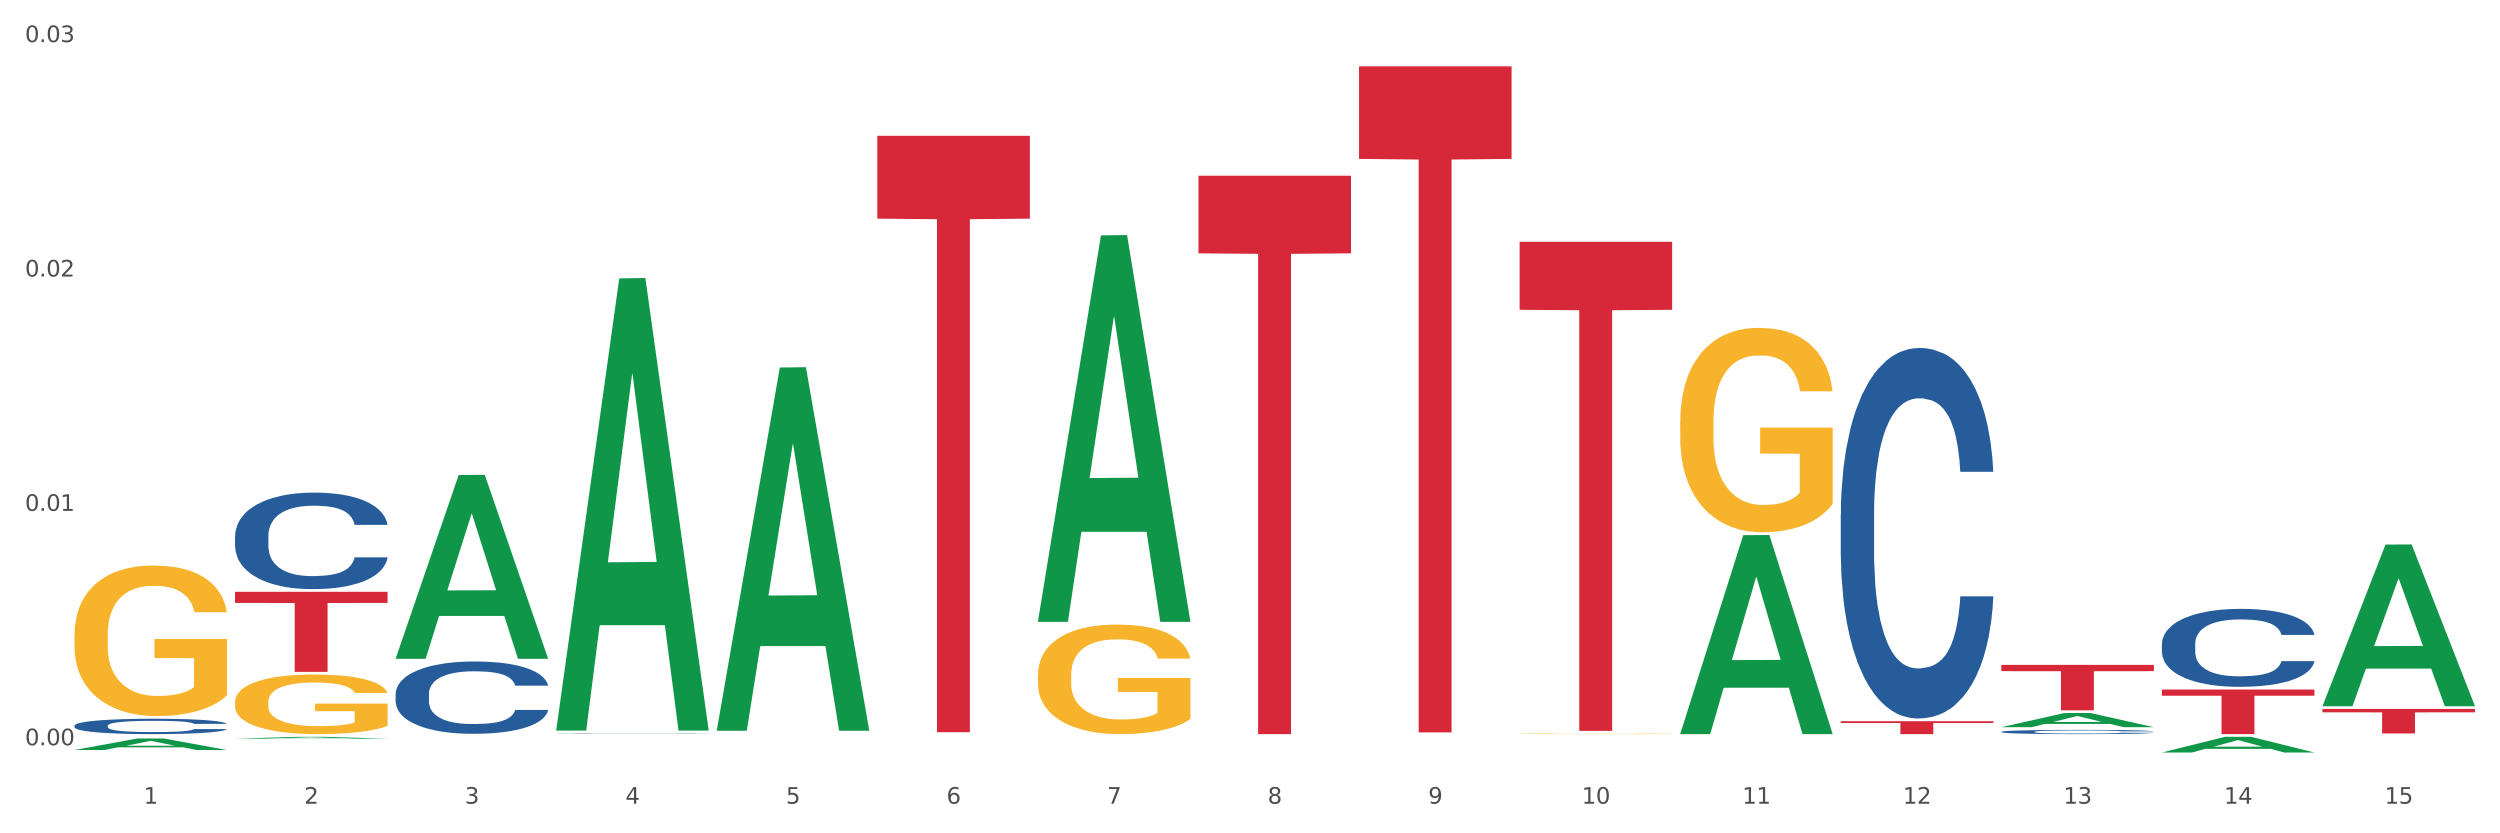 <?xml version="1.0" encoding="utf-8" standalone="no"?>
<!DOCTYPE svg PUBLIC "-//W3C//DTD SVG 1.1//EN"
  "http://www.w3.org/Graphics/SVG/1.1/DTD/svg11.dtd">
<svg xmlns:xlink="http://www.w3.org/1999/xlink" width="1080pt" height="360pt" viewBox="0 0 1080 360" xmlns="http://www.w3.org/2000/svg" version="1.1">
 <rect x="0" y="0" width="1080" height="360" fill="#333333" stroke="none"/>
 <defs>
  <style type="text/css">*{stroke-linejoin: round; stroke-linecap: butt}</style>
 </defs>
 <g id="figure_1">
  <g id="patch_1">
   <path d="M 0 360 
L 1080 360 
L 1080 0 
L 0 0 
z
" style="fill: #ffffff; stroke: #ffffff; stroke-linejoin: miter"/>
  </g>
  <g id="axes_1">
   <g id="matplotlib.axis_1">
    <g id="xtick_1">
     <g id="text_1">
      <!-- 1 -->
      <g style="fill: #4d4d4d" transform="translate(62.07 347.204) scale(0.096 -0.096)">
       <defs>
        <path id="DejaVuSans-31" d="M 794 531 
L 1825 531 
L 1825 4091 
L 703 3866 
L 703 4441 
L 1819 4666 
L 2450 4666 
L 2450 531 
L 3481 531 
L 3481 0 
L 794 0 
L 794 531 
z
" transform="scale(0.016)"/>
       </defs>
       <use xlink:href="#DejaVuSans-31"/>
      </g>
     </g>
    </g>
    <g id="xtick_2">
     <g id="text_2">
      <!-- 2 -->
      <g style="fill: #4d4d4d" transform="translate(131.436 347.204) scale(0.096 -0.096)">
       <defs>
        <path id="DejaVuSans-32" d="M 1228 531 
L 3431 531 
L 3431 0 
L 469 0 
L 469 531 
Q 828 903 1448 1529 
Q 2069 2156 2228 2338 
Q 2531 2678 2651 2914 
Q 2772 3150 2772 3378 
Q 2772 3750 2511 3984 
Q 2250 4219 1831 4219 
Q 1534 4219 1204 4116 
Q 875 4013 500 3803 
L 500 4441 
Q 881 4594 1212 4672 
Q 1544 4750 1819 4750 
Q 2544 4750 2975 4387 
Q 3406 4025 3406 3419 
Q 3406 3131 3298 2873 
Q 3191 2616 2906 2266 
Q 2828 2175 2409 1742 
Q 1991 1309 1228 531 
z
" transform="scale(0.016)"/>
       </defs>
       <use xlink:href="#DejaVuSans-32"/>
      </g>
     </g>
    </g>
    <g id="xtick_3">
     <g id="text_3">
      <!-- 3 -->
      <g style="fill: #4d4d4d" transform="translate(200.802 347.204) scale(0.096 -0.096)">
       <defs>
        <path id="DejaVuSans-33" d="M 2597 2516 
Q 3050 2419 3304 2112 
Q 3559 1806 3559 1356 
Q 3559 666 3084 287 
Q 2609 -91 1734 -91 
Q 1441 -91 1130 -33 
Q 819 25 488 141 
L 488 750 
Q 750 597 1062 519 
Q 1375 441 1716 441 
Q 2309 441 2620 675 
Q 2931 909 2931 1356 
Q 2931 1769 2642 2001 
Q 2353 2234 1838 2234 
L 1294 2234 
L 1294 2753 
L 1863 2753 
Q 2328 2753 2575 2939 
Q 2822 3125 2822 3475 
Q 2822 3834 2567 4026 
Q 2313 4219 1838 4219 
Q 1578 4219 1281 4162 
Q 984 4106 628 3988 
L 628 4550 
Q 988 4650 1302 4700 
Q 1616 4750 1894 4750 
Q 2613 4750 3031 4423 
Q 3450 4097 3450 3541 
Q 3450 3153 3228 2886 
Q 3006 2619 2597 2516 
z
" transform="scale(0.016)"/>
       </defs>
       <use xlink:href="#DejaVuSans-33"/>
      </g>
     </g>
    </g>
    <g id="xtick_4">
     <g id="text_4">
      <!-- 4 -->
      <g style="fill: #4d4d4d" transform="translate(270.169 347.204) scale(0.096 -0.096)">
       <defs>
        <path id="DejaVuSans-34" d="M 2419 4116 
L 825 1625 
L 2419 1625 
L 2419 4116 
z
M 2253 4666 
L 3047 4666 
L 3047 1625 
L 3713 1625 
L 3713 1100 
L 3047 1100 
L 3047 0 
L 2419 0 
L 2419 1100 
L 313 1100 
L 313 1709 
L 2253 4666 
z
" transform="scale(0.016)"/>
       </defs>
       <use xlink:href="#DejaVuSans-34"/>
      </g>
     </g>
    </g>
    <g id="xtick_5">
     <g id="text_5">
      <!-- 5 -->
      <g style="fill: #4d4d4d" transform="translate(339.535 347.204) scale(0.096 -0.096)">
       <defs>
        <path id="DejaVuSans-35" d="M 691 4666 
L 3169 4666 
L 3169 4134 
L 1269 4134 
L 1269 2991 
Q 1406 3038 1543 3061 
Q 1681 3084 1819 3084 
Q 2600 3084 3056 2656 
Q 3513 2228 3513 1497 
Q 3513 744 3044 326 
Q 2575 -91 1722 -91 
Q 1428 -91 1123 -41 
Q 819 9 494 109 
L 494 744 
Q 775 591 1075 516 
Q 1375 441 1709 441 
Q 2250 441 2565 725 
Q 2881 1009 2881 1497 
Q 2881 1984 2565 2268 
Q 2250 2553 1709 2553 
Q 1456 2553 1204 2497 
Q 953 2441 691 2322 
L 691 4666 
z
" transform="scale(0.016)"/>
       </defs>
       <use xlink:href="#DejaVuSans-35"/>
      </g>
     </g>
    </g>
    <g id="xtick_6">
     <g id="text_6">
      <!-- 6 -->
      <g style="fill: #4d4d4d" transform="translate(408.901 347.204) scale(0.096 -0.096)">
       <defs>
        <path id="DejaVuSans-36" d="M 2113 2584 
Q 1688 2584 1439 2293 
Q 1191 2003 1191 1497 
Q 1191 994 1439 701 
Q 1688 409 2113 409 
Q 2538 409 2786 701 
Q 3034 994 3034 1497 
Q 3034 2003 2786 2293 
Q 2538 2584 2113 2584 
z
M 3366 4563 
L 3366 3988 
Q 3128 4100 2886 4159 
Q 2644 4219 2406 4219 
Q 1781 4219 1451 3797 
Q 1122 3375 1075 2522 
Q 1259 2794 1537 2939 
Q 1816 3084 2150 3084 
Q 2853 3084 3261 2657 
Q 3669 2231 3669 1497 
Q 3669 778 3244 343 
Q 2819 -91 2113 -91 
Q 1303 -91 875 529 
Q 447 1150 447 2328 
Q 447 3434 972 4092 
Q 1497 4750 2381 4750 
Q 2619 4750 2861 4703 
Q 3103 4656 3366 4563 
z
" transform="scale(0.016)"/>
       </defs>
       <use xlink:href="#DejaVuSans-36"/>
      </g>
     </g>
    </g>
    <g id="xtick_7">
     <g id="text_7">
      <!-- 7 -->
      <g style="fill: #4d4d4d" transform="translate(478.267 347.204) scale(0.096 -0.096)">
       <defs>
        <path id="DejaVuSans-37" d="M 525 4666 
L 3525 4666 
L 3525 4397 
L 1831 0 
L 1172 0 
L 2766 4134 
L 525 4134 
L 525 4666 
z
" transform="scale(0.016)"/>
       </defs>
       <use xlink:href="#DejaVuSans-37"/>
      </g>
     </g>
    </g>
    <g id="xtick_8">
     <g id="text_8">
      <!-- 8 -->
      <g style="fill: #4d4d4d" transform="translate(547.634 347.204) scale(0.096 -0.096)">
       <defs>
        <path id="DejaVuSans-38" d="M 2034 2216 
Q 1584 2216 1326 1975 
Q 1069 1734 1069 1313 
Q 1069 891 1326 650 
Q 1584 409 2034 409 
Q 2484 409 2743 651 
Q 3003 894 3003 1313 
Q 3003 1734 2745 1975 
Q 2488 2216 2034 2216 
z
M 1403 2484 
Q 997 2584 770 2862 
Q 544 3141 544 3541 
Q 544 4100 942 4425 
Q 1341 4750 2034 4750 
Q 2731 4750 3128 4425 
Q 3525 4100 3525 3541 
Q 3525 3141 3298 2862 
Q 3072 2584 2669 2484 
Q 3125 2378 3379 2068 
Q 3634 1759 3634 1313 
Q 3634 634 3220 271 
Q 2806 -91 2034 -91 
Q 1263 -91 848 271 
Q 434 634 434 1313 
Q 434 1759 690 2068 
Q 947 2378 1403 2484 
z
M 1172 3481 
Q 1172 3119 1398 2916 
Q 1625 2713 2034 2713 
Q 2441 2713 2670 2916 
Q 2900 3119 2900 3481 
Q 2900 3844 2670 4047 
Q 2441 4250 2034 4250 
Q 1625 4250 1398 4047 
Q 1172 3844 1172 3481 
z
" transform="scale(0.016)"/>
       </defs>
       <use xlink:href="#DejaVuSans-38"/>
      </g>
     </g>
    </g>
    <g id="xtick_9">
     <g id="text_9">
      <!-- 9 -->
      <g style="fill: #4d4d4d" transform="translate(617 347.204) scale(0.096 -0.096)">
       <defs>
        <path id="DejaVuSans-39" d="M 703 97 
L 703 672 
Q 941 559 1184 500 
Q 1428 441 1663 441 
Q 2288 441 2617 861 
Q 2947 1281 2994 2138 
Q 2813 1869 2534 1725 
Q 2256 1581 1919 1581 
Q 1219 1581 811 2004 
Q 403 2428 403 3163 
Q 403 3881 828 4315 
Q 1253 4750 1959 4750 
Q 2769 4750 3195 4129 
Q 3622 3509 3622 2328 
Q 3622 1225 3098 567 
Q 2575 -91 1691 -91 
Q 1453 -91 1209 -44 
Q 966 3 703 97 
z
M 1959 2075 
Q 2384 2075 2632 2365 
Q 2881 2656 2881 3163 
Q 2881 3666 2632 3958 
Q 2384 4250 1959 4250 
Q 1534 4250 1286 3958 
Q 1038 3666 1038 3163 
Q 1038 2656 1286 2365 
Q 1534 2075 1959 2075 
z
" transform="scale(0.016)"/>
       </defs>
       <use xlink:href="#DejaVuSans-39"/>
      </g>
     </g>
    </g>
    <g id="xtick_10">
     <g id="text_10">
      <!-- 10 -->
      <g style="fill: #4d4d4d" transform="translate(683.312 347.204) scale(0.096 -0.096)">
       <defs>
        <path id="DejaVuSans-30" d="M 2034 4250 
Q 1547 4250 1301 3770 
Q 1056 3291 1056 2328 
Q 1056 1369 1301 889 
Q 1547 409 2034 409 
Q 2525 409 2770 889 
Q 3016 1369 3016 2328 
Q 3016 3291 2770 3770 
Q 2525 4250 2034 4250 
z
M 2034 4750 
Q 2819 4750 3233 4129 
Q 3647 3509 3647 2328 
Q 3647 1150 3233 529 
Q 2819 -91 2034 -91 
Q 1250 -91 836 529 
Q 422 1150 422 2328 
Q 422 3509 836 4129 
Q 1250 4750 2034 4750 
z
" transform="scale(0.016)"/>
       </defs>
       <use xlink:href="#DejaVuSans-31"/>
       <use xlink:href="#DejaVuSans-30" transform="translate(63.623 0)"/>
      </g>
     </g>
    </g>
    <g id="xtick_11">
     <g id="text_11">
      <!-- 11 -->
      <g style="fill: #4d4d4d" transform="translate(752.678 347.204) scale(0.096 -0.096)">
       <use xlink:href="#DejaVuSans-31"/>
       <use xlink:href="#DejaVuSans-31" transform="translate(63.623 0)"/>
      </g>
     </g>
    </g>
    <g id="xtick_12">
     <g id="text_12">
      <!-- 12 -->
      <g style="fill: #4d4d4d" transform="translate(822.044 347.204) scale(0.096 -0.096)">
       <use xlink:href="#DejaVuSans-31"/>
       <use xlink:href="#DejaVuSans-32" transform="translate(63.623 0)"/>
      </g>
     </g>
    </g>
    <g id="xtick_13">
     <g id="text_13">
      <!-- 13 -->
      <g style="fill: #4d4d4d" transform="translate(891.411 347.204) scale(0.096 -0.096)">
       <use xlink:href="#DejaVuSans-31"/>
       <use xlink:href="#DejaVuSans-33" transform="translate(63.623 0)"/>
      </g>
     </g>
    </g>
    <g id="xtick_14">
     <g id="text_14">
      <!-- 14 -->
      <g style="fill: #4d4d4d" transform="translate(960.777 347.204) scale(0.096 -0.096)">
       <use xlink:href="#DejaVuSans-31"/>
       <use xlink:href="#DejaVuSans-34" transform="translate(63.623 0)"/>
      </g>
     </g>
    </g>
    <g id="xtick_15">
     <g id="text_15">
      <!-- 15 -->
      <g style="fill: #4d4d4d" transform="translate(1030.143 347.204) scale(0.096 -0.096)">
       <use xlink:href="#DejaVuSans-31"/>
       <use xlink:href="#DejaVuSans-35" transform="translate(63.623 0)"/>
      </g>
     </g>
    </g>
    <g id="xtick_16"/>
    <g id="xtick_17"/>
    <g id="xtick_18"/>
    <g id="xtick_19"/>
    <g id="xtick_20"/>
    <g id="xtick_21"/>
    <g id="xtick_22"/>
    <g id="xtick_23"/>
    <g id="xtick_24"/>
    <g id="xtick_25"/>
    <g id="xtick_26"/>
    <g id="xtick_27"/>
    <g id="xtick_28"/>
    <g id="xtick_29"/>
   </g>
   <g id="matplotlib.axis_2">
    <g id="ytick_1">
     <g id="text_16">
      <!-- 0.00 -->
      <g style="fill: #4d4d4d" transform="translate(10.8 321.947) scale(0.096 -0.096)">
       <defs>
        <path id="DejaVuSans-2e" d="M 684 794 
L 1344 794 
L 1344 0 
L 684 0 
L 684 794 
z
" transform="scale(0.016)"/>
       </defs>
       <use xlink:href="#DejaVuSans-30"/>
       <use xlink:href="#DejaVuSans-2e" transform="translate(63.623 0)"/>
       <use xlink:href="#DejaVuSans-30" transform="translate(95.41 0)"/>
       <use xlink:href="#DejaVuSans-30" transform="translate(159.033 0)"/>
      </g>
     </g>
    </g>
    <g id="ytick_2">
     <g id="text_17">
      <!-- 0.01 -->
      <g style="fill: #4d4d4d" transform="translate(10.8 220.699) scale(0.096 -0.096)">
       <use xlink:href="#DejaVuSans-30"/>
       <use xlink:href="#DejaVuSans-2e" transform="translate(63.623 0)"/>
       <use xlink:href="#DejaVuSans-30" transform="translate(95.41 0)"/>
       <use xlink:href="#DejaVuSans-31" transform="translate(159.033 0)"/>
      </g>
     </g>
    </g>
    <g id="ytick_3">
     <g id="text_18">
      <!-- 0.02 -->
      <g style="fill: #4d4d4d" transform="translate(10.8 119.45) scale(0.096 -0.096)">
       <use xlink:href="#DejaVuSans-30"/>
       <use xlink:href="#DejaVuSans-2e" transform="translate(63.623 0)"/>
       <use xlink:href="#DejaVuSans-30" transform="translate(95.41 0)"/>
       <use xlink:href="#DejaVuSans-32" transform="translate(159.033 0)"/>
      </g>
     </g>
    </g>
    <g id="ytick_4">
     <g id="text_19">
      <!-- 0.03 -->
      <g style="fill: #4d4d4d" transform="translate(10.8 18.202) scale(0.096 -0.096)">
       <use xlink:href="#DejaVuSans-30"/>
       <use xlink:href="#DejaVuSans-2e" transform="translate(63.623 0)"/>
       <use xlink:href="#DejaVuSans-30" transform="translate(95.41 0)"/>
       <use xlink:href="#DejaVuSans-33" transform="translate(159.033 0)"/>
      </g>
     </g>
    </g>
    <g id="ytick_5"/>
    <g id="ytick_6"/>
    <g id="ytick_7"/>
   </g>
   <g id="PolyCollection_1">
    <path d="M 32.175 324.004 
L 32.243 323.999 
L 59.417 319.009 
L 70.695 319.005 
L 98.073 324.014 
L 85.029 324.014 
L 79.119 322.847 
L 51.061 322.847 
L 50.857 322.866 
L 45.151 324.014 
L 32.175 324.014 
L 32.175 324.004 
L 54.594 322.151 
L 75.586 322.146 
L 65.192 320.072 
L 65.056 320.063 
L 64.92 320.077 
L 54.526 322.146 
L 54.594 322.151 
L 32.175 324.004 
z
" clip-path="url(#p74cdd0e5ca)" style="fill: #109648"/>
    <path d="M 656.471 317.012 
L 656.549 317.012 
L 656.549 317.004 
L 656.704 316.997 
L 657.482 316.98 
L 658.649 316.967 
L 659.505 316.959 
L 660.361 316.954 
L 661.372 316.948 
L 662.617 316.941 
L 664.874 316.932 
L 666.274 316.928 
L 667.986 316.923 
L 671.098 316.916 
L 673.354 316.912 
L 675.688 316.909 
L 679.5 316.905 
L 681.99 316.903 
L 684.635 316.902 
L 687.825 316.901 
L 690.237 316.9 
L 695.527 316.901 
L 700.04 316.903 
L 702.218 316.905 
L 705.019 316.907 
L 706.497 316.909 
L 708.909 316.913 
L 711.399 316.917 
L 713.111 316.921 
L 715.678 316.929 
L 717.623 316.936 
L 719.412 316.945 
L 720.346 316.952 
L 721.046 316.958 
L 721.669 316.965 
L 722.291 316.975 
L 708.287 316.975 
L 707.742 316.968 
L 706.886 316.96 
L 705.642 316.953 
L 704.552 316.949 
L 702.685 316.943 
L 700.973 316.94 
L 699.184 316.937 
L 697.006 316.935 
L 695.294 316.934 
L 692.882 316.933 
L 688.136 316.933 
L 684.946 316.935 
L 682.768 316.937 
L 681.367 316.939 
L 680.123 316.941 
L 678.722 316.944 
L 677.088 316.949 
L 675.921 316.953 
L 674.754 316.959 
L 673.821 316.964 
L 672.965 316.97 
L 672.265 316.977 
L 671.72 316.983 
L 671.253 316.992 
L 670.864 317.006 
L 670.864 317.036 
L 671.02 317.043 
L 671.409 317.052 
L 671.876 317.059 
L 672.654 317.067 
L 673.354 317.072 
L 674.677 317.08 
L 676.155 317.087 
L 677.322 317.091 
L 678.489 317.094 
L 680.512 317.099 
L 682.768 317.103 
L 684.713 317.106 
L 687.358 317.108 
L 689.148 317.109 
L 690.704 317.109 
L 694.516 317.109 
L 697.239 317.108 
L 700.273 317.107 
L 702.607 317.105 
L 704.552 317.103 
L 706.731 317.099 
L 708.131 317.095 
L 708.131 317.049 
L 691.015 317.049 
L 691.015 317.018 
L 722.369 317.018 
L 722.369 317.108 
L 721.046 317.112 
L 719.568 317.117 
L 718.012 317.12 
L 715.678 317.125 
L 712.877 317.129 
L 710.387 317.132 
L 707.742 317.135 
L 704.63 317.138 
L 700.584 317.14 
L 698.095 317.141 
L 694.983 317.141 
L 691.326 317.141 
L 688.136 317.141 
L 685.024 317.14 
L 681.756 317.138 
L 678.567 317.135 
L 676.155 317.132 
L 673.743 317.129 
L 671.175 317.124 
L 669.153 317.12 
L 667.597 317.116 
L 665.885 317.111 
L 664.018 317.104 
L 662.617 317.098 
L 661.372 317.092 
L 660.05 317.084 
L 659.116 317.077 
L 658.183 317.069 
L 657.638 317.062 
L 657.016 317.052 
L 656.549 317.038 
L 656.471 317.012 
z
" clip-path="url(#p74cdd0e5ca)" style="fill: #f7b32b"/>
    <path d="M 725.837 182.456 
L 725.915 182.376 
L 725.915 179.472 
L 726.071 176.972 
L 726.849 170.923 
L 728.016 165.923 
L 728.871 163.261 
L 729.727 161.083 
L 730.739 158.906 
L 731.984 156.648 
L 734.24 153.341 
L 735.64 151.647 
L 737.352 149.873 
L 740.464 147.292 
L 742.72 145.84 
L 745.054 144.63 
L 748.866 143.179 
L 751.356 142.533 
L 754.001 142.049 
L 757.191 141.727 
L 759.603 141.646 
L 764.894 141.888 
L 769.406 142.614 
L 771.585 143.179 
L 774.385 144.146 
L 775.864 144.792 
L 778.275 146.082 
L 780.765 147.776 
L 782.477 149.227 
L 785.044 151.97 
L 786.989 154.712 
L 788.779 158.099 
L 789.712 160.438 
L 790.412 162.616 
L 791.035 165.116 
L 791.657 169.068 
L 777.653 169.068 
L 777.108 166.245 
L 776.253 163.584 
L 775.008 161.003 
L 773.919 159.39 
L 772.051 157.373 
L 770.34 156.083 
L 768.55 155.115 
L 766.372 154.309 
L 764.66 153.905 
L 762.248 153.583 
L 757.502 153.663 
L 754.313 154.309 
L 752.134 155.115 
L 750.734 155.841 
L 749.489 156.648 
L 748.088 157.777 
L 746.455 159.47 
L 745.288 161.003 
L 744.121 162.938 
L 743.187 164.874 
L 742.331 167.132 
L 741.631 169.552 
L 741.086 172.052 
L 740.62 175.117 
L 740.23 180.198 
L 740.23 191.247 
L 740.386 193.748 
L 740.775 197.054 
L 741.242 199.555 
L 742.02 202.539 
L 742.72 204.555 
L 744.043 207.459 
L 745.521 209.878 
L 746.688 211.411 
L 747.855 212.701 
L 749.878 214.475 
L 752.134 215.927 
L 754.079 216.814 
L 756.724 217.621 
L 758.514 217.943 
L 760.07 218.105 
L 763.882 218.105 
L 766.605 217.863 
L 769.639 217.298 
L 771.974 216.572 
L 773.919 215.685 
L 776.097 214.233 
L 777.497 212.862 
L 777.497 196.006 
L 760.381 195.925 
L 760.381 184.715 
L 791.735 184.715 
L 791.735 217.621 
L 790.412 219.314 
L 788.934 220.847 
L 787.378 222.218 
L 785.044 223.912 
L 782.243 225.525 
L 779.754 226.654 
L 777.108 227.622 
L 773.996 228.509 
L 769.951 229.315 
L 767.461 229.638 
L 764.349 229.88 
L 760.692 229.961 
L 757.502 229.799 
L 754.39 229.396 
L 751.123 228.67 
L 747.933 227.622 
L 745.521 226.573 
L 743.109 225.283 
L 740.542 223.589 
L 738.519 221.976 
L 736.963 220.524 
L 735.251 218.669 
L 733.384 216.25 
L 731.984 214.072 
L 730.739 211.814 
L 729.416 208.91 
L 728.482 206.41 
L 727.549 203.265 
L 727.004 200.926 
L 726.382 197.296 
L 725.915 192.215 
L 725.837 182.456 
z
" clip-path="url(#p74cdd0e5ca)" style="fill: #f7b32b"/>
    <path d="M 1003.302 306.262 
L 1069.2 306.262 
L 1069.2 307.735 
L 1043.278 307.745 
L 1043.278 316.863 
L 1029.068 316.863 
L 1029.068 307.745 
L 1003.302 307.735 
L 1003.302 306.272 
L 1003.302 306.262 
z
" clip-path="url(#p74cdd0e5ca)" style="fill: #d62839"/>
    <path d="M 933.936 297.864 
L 999.834 297.864 
L 999.834 300.543 
L 973.912 300.561 
L 973.912 317.141 
L 959.702 317.141 
L 959.702 300.561 
L 933.936 300.543 
L 933.936 297.882 
L 933.936 297.864 
z
" clip-path="url(#p74cdd0e5ca)" style="fill: #d62839"/>
    <path d="M 864.57 287.21 
L 930.468 287.21 
L 930.468 289.942 
L 904.546 289.961 
L 904.546 306.868 
L 890.335 306.868 
L 890.335 289.961 
L 864.57 289.942 
L 864.57 287.229 
L 864.57 287.21 
z
" clip-path="url(#p74cdd0e5ca)" style="fill: #d62839"/>
    <path d="M 795.203 311.547 
L 861.101 311.547 
L 861.101 312.324 
L 835.179 312.329 
L 835.179 317.141 
L 820.969 317.141 
L 820.969 312.329 
L 795.203 312.324 
L 795.203 311.552 
L 795.203 311.547 
z
" clip-path="url(#p74cdd0e5ca)" style="fill: #d62839"/>
    <path d="M 656.471 104.466 
L 722.369 104.466 
L 722.369 133.826 
L 696.447 134.024 
L 696.447 315.742 
L 682.237 315.742 
L 682.237 134.024 
L 656.471 133.826 
L 656.471 104.664 
L 656.471 104.466 
z
" clip-path="url(#p74cdd0e5ca)" style="fill: #d62839"/>
    <path d="M 587.105 28.66 
L 653.003 28.66 
L 653.003 68.647 
L 627.081 68.917 
L 627.081 316.4 
L 612.871 316.4 
L 612.871 68.917 
L 587.105 68.647 
L 587.105 28.93 
L 587.105 28.66 
z
" clip-path="url(#p74cdd0e5ca)" style="fill: #d62839"/>
    <path d="M 517.739 75.917 
L 583.636 75.917 
L 583.636 109.439 
L 557.715 109.666 
L 557.715 317.141 
L 543.504 317.141 
L 543.504 109.666 
L 517.739 109.439 
L 517.739 76.144 
L 517.739 75.917 
z
" clip-path="url(#p74cdd0e5ca)" style="fill: #d62839"/>
    <path d="M 379.006 58.653 
L 444.904 58.653 
L 444.904 94.457 
L 418.982 94.699 
L 418.982 316.297 
L 404.772 316.297 
L 404.772 94.699 
L 379.006 94.457 
L 379.006 58.895 
L 379.006 58.653 
z
" clip-path="url(#p74cdd0e5ca)" style="fill: #d62839"/>
    <path d="M 101.541 255.658 
L 167.439 255.658 
L 167.439 260.463 
L 141.517 260.496 
L 141.517 290.236 
L 127.307 290.236 
L 127.307 260.496 
L 101.541 260.463 
L 101.541 255.69 
L 101.541 255.658 
z
" clip-path="url(#p74cdd0e5ca)" style="fill: #d62839"/>
    <path d="M 32.175 313.484 
L 32.253 313.478 
L 32.253 313.308 
L 32.487 313.078 
L 33.343 312.653 
L 34.434 312.332 
L 36.303 311.956 
L 37.316 311.798 
L 38.64 311.622 
L 41.366 311.337 
L 44.482 311.094 
L 46.663 310.961 
L 48.299 310.876 
L 51.96 310.724 
L 54.063 310.658 
L 56.244 310.603 
L 58.114 310.567 
L 61.229 310.524 
L 63.722 310.506 
L 66.604 310.5 
L 69.019 310.506 
L 72.212 310.53 
L 76.886 310.603 
L 78.677 310.646 
L 81.092 310.718 
L 83.585 310.815 
L 85.61 310.912 
L 87.947 311.052 
L 90.361 311.234 
L 92.698 311.464 
L 94.334 311.677 
L 95.658 311.901 
L 96.827 312.174 
L 97.683 312.471 
L 98.073 312.72 
L 83.818 312.72 
L 83.429 312.496 
L 82.65 312.253 
L 81.871 312.089 
L 81.014 311.956 
L 79.69 311.804 
L 78.522 311.707 
L 76.574 311.592 
L 74.783 311.519 
L 73.303 311.477 
L 71.511 311.44 
L 67.694 311.404 
L 64.968 311.404 
L 63.255 311.416 
L 61.151 311.446 
L 59.36 311.489 
L 57.257 311.561 
L 55.621 311.64 
L 53.985 311.743 
L 53.05 311.816 
L 51.648 311.95 
L 50.714 312.059 
L 49.467 312.247 
L 48.766 312.38 
L 47.52 312.726 
L 46.975 312.981 
L 46.741 313.157 
L 46.585 313.351 
L 46.585 314.297 
L 47.053 314.721 
L 47.442 314.903 
L 48.065 315.11 
L 49.234 315.377 
L 50.947 315.637 
L 52.739 315.825 
L 54.219 315.941 
L 55.621 316.025 
L 57.023 316.092 
L 58.737 316.153 
L 60.139 316.189 
L 62.242 316.226 
L 64.734 316.244 
L 66.682 316.244 
L 70.654 316.214 
L 72.446 316.183 
L 74.16 316.141 
L 76.029 316.074 
L 77.509 316.001 
L 78.366 315.947 
L 79.768 315.831 
L 80.858 315.71 
L 81.793 315.571 
L 82.416 315.449 
L 83.117 315.267 
L 83.663 315.061 
L 83.818 314.952 
L 98.073 314.952 
L 97.761 315.17 
L 97.216 315.383 
L 96.126 315.668 
L 95.269 315.831 
L 93.945 316.032 
L 92.542 316.201 
L 90.595 316.389 
L 88.804 316.529 
L 86.934 316.65 
L 84.909 316.759 
L 81.248 316.911 
L 79.924 316.953 
L 77.12 317.026 
L 74.939 317.069 
L 71.745 317.111 
L 68.473 317.135 
L 65.046 317.141 
L 62.008 317.129 
L 58.659 317.093 
L 56.556 317.057 
L 54.219 317.002 
L 51.493 316.917 
L 48.922 316.814 
L 46.507 316.693 
L 44.248 316.553 
L 42.145 316.395 
L 39.419 316.135 
L 37.394 315.88 
L 35.914 315.643 
L 34.901 315.443 
L 33.889 315.188 
L 33.343 315.013 
L 32.487 314.588 
L 32.175 314.194 
L 32.175 313.484 
z
" clip-path="url(#p74cdd0e5ca)" style="fill: #255c99"/>
    <path d="M 101.541 231.541 
L 101.619 231.502 
L 101.619 230.436 
L 101.853 228.99 
L 102.71 226.324 
L 103.8 224.306 
L 105.67 221.946 
L 106.682 220.956 
L 108.006 219.852 
L 110.733 218.062 
L 113.848 216.539 
L 116.029 215.702 
L 117.665 215.169 
L 121.326 214.217 
L 123.429 213.798 
L 125.61 213.455 
L 127.48 213.227 
L 130.595 212.96 
L 133.088 212.846 
L 135.97 212.808 
L 138.385 212.846 
L 141.578 212.998 
L 146.252 213.455 
L 148.044 213.722 
L 150.458 214.179 
L 152.951 214.788 
L 154.976 215.397 
L 157.313 216.273 
L 159.728 217.415 
L 162.064 218.862 
L 163.7 220.194 
L 165.024 221.603 
L 166.193 223.317 
L 167.05 225.182 
L 167.439 226.743 
L 153.185 226.743 
L 152.795 225.334 
L 152.016 223.812 
L 151.237 222.784 
L 150.38 221.946 
L 149.056 220.994 
L 147.888 220.385 
L 145.941 219.661 
L 144.149 219.205 
L 142.669 218.938 
L 140.877 218.71 
L 137.061 218.481 
L 134.334 218.481 
L 132.621 218.557 
L 130.518 218.748 
L 128.726 219.014 
L 126.623 219.471 
L 124.987 219.966 
L 123.351 220.613 
L 122.417 221.07 
L 121.015 221.908 
L 120.08 222.593 
L 118.834 223.773 
L 118.133 224.611 
L 116.886 226.781 
L 116.341 228.38 
L 116.107 229.485 
L 115.952 230.703 
L 115.952 236.643 
L 116.419 239.308 
L 116.808 240.45 
L 117.431 241.744 
L 118.6 243.42 
L 120.314 245.057 
L 122.105 246.237 
L 123.585 246.961 
L 124.987 247.494 
L 126.389 247.912 
L 128.103 248.293 
L 129.505 248.522 
L 131.608 248.75 
L 134.101 248.864 
L 136.048 248.864 
L 140.021 248.674 
L 141.812 248.484 
L 143.526 248.217 
L 145.395 247.798 
L 146.875 247.341 
L 147.732 246.999 
L 149.134 246.275 
L 150.225 245.514 
L 151.159 244.638 
L 151.783 243.877 
L 152.484 242.734 
L 153.029 241.44 
L 153.185 240.755 
L 167.439 240.755 
L 167.128 242.125 
L 166.582 243.458 
L 165.492 245.247 
L 164.635 246.275 
L 163.311 247.532 
L 161.909 248.598 
L 159.961 249.778 
L 158.17 250.654 
L 156.3 251.415 
L 154.275 252.101 
L 150.614 253.052 
L 149.29 253.319 
L 146.486 253.776 
L 144.305 254.042 
L 141.111 254.309 
L 137.84 254.461 
L 134.412 254.499 
L 131.374 254.423 
L 128.025 254.195 
L 125.922 253.966 
L 123.585 253.624 
L 120.859 253.091 
L 118.288 252.443 
L 115.874 251.682 
L 113.615 250.806 
L 111.512 249.816 
L 108.785 248.179 
L 106.76 246.58 
L 105.28 245.095 
L 104.267 243.839 
L 103.255 242.239 
L 102.71 241.135 
L 101.853 238.47 
L 101.541 235.995 
L 101.541 231.541 
z
" clip-path="url(#p74cdd0e5ca)" style="fill: #255c99"/>
    <path d="M 170.907 299.799 
L 170.985 299.771 
L 170.985 298.972 
L 171.219 297.887 
L 172.076 295.89 
L 173.166 294.378 
L 175.036 292.609 
L 176.048 291.867 
L 177.373 291.04 
L 180.099 289.699 
L 183.215 288.557 
L 185.396 287.93 
L 187.031 287.53 
L 190.692 286.817 
L 192.796 286.503 
L 194.977 286.246 
L 196.846 286.075 
L 199.962 285.875 
L 202.454 285.79 
L 205.336 285.761 
L 207.751 285.79 
L 210.945 285.904 
L 215.618 286.246 
L 217.41 286.446 
L 219.825 286.788 
L 222.317 287.245 
L 224.342 287.701 
L 226.679 288.358 
L 229.094 289.213 
L 231.431 290.298 
L 233.066 291.296 
L 234.391 292.352 
L 235.559 293.636 
L 236.416 295.034 
L 236.805 296.204 
L 222.551 296.204 
L 222.161 295.148 
L 221.382 294.007 
L 220.604 293.237 
L 219.747 292.609 
L 218.422 291.896 
L 217.254 291.439 
L 215.307 290.897 
L 213.515 290.555 
L 212.035 290.355 
L 210.244 290.184 
L 206.427 290.012 
L 203.701 290.012 
L 201.987 290.069 
L 199.884 290.212 
L 198.092 290.412 
L 195.989 290.754 
L 194.353 291.125 
L 192.718 291.61 
L 191.783 291.953 
L 190.381 292.58 
L 189.446 293.094 
L 188.2 293.978 
L 187.499 294.606 
L 186.252 296.233 
L 185.707 297.431 
L 185.474 298.258 
L 185.318 299.171 
L 185.318 303.622 
L 185.785 305.62 
L 186.175 306.476 
L 186.798 307.446 
L 187.966 308.701 
L 189.68 309.928 
L 191.471 310.813 
L 192.951 311.355 
L 194.353 311.754 
L 195.755 312.068 
L 197.469 312.353 
L 198.871 312.525 
L 200.974 312.696 
L 203.467 312.781 
L 205.414 312.781 
L 209.387 312.639 
L 211.178 312.496 
L 212.892 312.296 
L 214.761 311.982 
L 216.241 311.64 
L 217.098 311.383 
L 218.5 310.841 
L 219.591 310.271 
L 220.526 309.614 
L 221.149 309.044 
L 221.85 308.188 
L 222.395 307.218 
L 222.551 306.704 
L 236.805 306.704 
L 236.494 307.731 
L 235.949 308.73 
L 234.858 310.071 
L 234.001 310.841 
L 232.677 311.783 
L 231.275 312.582 
L 229.328 313.466 
L 227.536 314.122 
L 225.667 314.693 
L 223.641 315.207 
L 219.98 315.92 
L 218.656 316.12 
L 215.852 316.462 
L 213.671 316.662 
L 210.477 316.862 
L 207.206 316.976 
L 203.779 317.004 
L 200.741 316.947 
L 197.391 316.776 
L 195.288 316.605 
L 192.951 316.348 
L 190.225 315.949 
L 187.655 315.463 
L 185.24 314.893 
L 182.981 314.237 
L 180.878 313.495 
L 178.152 312.268 
L 176.126 311.069 
L 174.646 309.957 
L 173.634 309.015 
L 172.621 307.817 
L 172.076 306.989 
L 171.219 304.992 
L 170.907 303.137 
L 170.907 299.799 
z
" clip-path="url(#p74cdd0e5ca)" style="fill: #255c99"/>
    <path d="M 240.274 316.864 
L 240.352 316.864 
L 240.352 316.86 
L 240.585 316.854 
L 241.442 316.844 
L 242.533 316.836 
L 244.402 316.827 
L 245.415 316.823 
L 246.739 316.819 
L 249.465 316.812 
L 252.581 316.806 
L 254.762 316.803 
L 256.398 316.801 
L 260.059 316.797 
L 262.162 316.796 
L 264.343 316.794 
L 266.212 316.794 
L 269.328 316.792 
L 271.821 316.792 
L 274.703 316.792 
L 277.117 316.792 
L 280.311 316.793 
L 284.985 316.794 
L 286.776 316.795 
L 289.191 316.797 
L 291.683 316.8 
L 293.709 316.802 
L 296.045 316.805 
L 298.46 316.81 
L 300.797 316.815 
L 302.433 316.82 
L 303.757 316.826 
L 304.925 316.832 
L 305.782 316.839 
L 306.172 316.845 
L 291.917 316.845 
L 291.528 316.84 
L 290.749 316.834 
L 289.97 316.83 
L 289.113 316.827 
L 287.789 316.823 
L 286.62 316.821 
L 284.673 316.818 
L 282.881 316.816 
L 281.401 316.815 
L 279.61 316.815 
L 275.793 316.814 
L 273.067 316.814 
L 271.353 316.814 
L 269.25 316.815 
L 267.458 316.816 
L 265.355 316.818 
L 263.72 316.819 
L 262.084 316.822 
L 261.149 316.824 
L 259.747 316.827 
L 258.812 316.83 
L 257.566 316.834 
L 256.865 316.837 
L 255.619 316.846 
L 255.073 316.852 
L 254.84 316.856 
L 254.684 316.861 
L 254.684 316.884 
L 255.151 316.894 
L 255.541 316.898 
L 256.164 316.903 
L 257.332 316.91 
L 259.046 316.916 
L 260.838 316.92 
L 262.318 316.923 
L 263.72 316.925 
L 265.122 316.927 
L 266.835 316.928 
L 268.237 316.929 
L 270.341 316.93 
L 272.833 316.93 
L 274.78 316.93 
L 278.753 316.93 
L 280.545 316.929 
L 282.258 316.928 
L 284.128 316.926 
L 285.608 316.925 
L 286.465 316.923 
L 287.867 316.921 
L 288.957 316.918 
L 289.892 316.914 
L 290.515 316.911 
L 291.216 316.907 
L 291.761 316.902 
L 291.917 316.899 
L 306.172 316.899 
L 305.86 316.905 
L 305.315 316.91 
L 304.224 316.917 
L 303.367 316.921 
L 302.043 316.925 
L 300.641 316.929 
L 298.694 316.934 
L 296.902 316.937 
L 295.033 316.94 
L 293.008 316.943 
L 289.347 316.947 
L 288.022 316.948 
L 285.218 316.949 
L 283.037 316.95 
L 279.844 316.951 
L 276.572 316.952 
L 273.145 316.952 
L 270.107 316.952 
L 266.757 316.951 
L 264.654 316.95 
L 262.318 316.949 
L 259.591 316.947 
L 257.021 316.944 
L 254.606 316.941 
L 252.347 316.938 
L 250.244 316.934 
L 247.518 316.928 
L 245.493 316.922 
L 244.013 316.916 
L 243 316.911 
L 241.987 316.905 
L 241.442 316.901 
L 240.585 316.891 
L 240.274 316.881 
L 240.274 316.864 
z
" clip-path="url(#p74cdd0e5ca)" style="fill: #255c99"/>
    <path d="M 795.203 222.241 
L 795.281 222.095 
L 795.281 218.002 
L 795.515 212.447 
L 796.372 202.214 
L 797.462 194.466 
L 799.332 185.403 
L 800.344 181.603 
L 801.669 177.363 
L 804.395 170.493 
L 807.511 164.646 
L 809.692 161.43 
L 811.327 159.383 
L 814.988 155.728 
L 817.092 154.12 
L 819.273 152.805 
L 821.142 151.928 
L 824.258 150.904 
L 826.75 150.466 
L 829.632 150.32 
L 832.047 150.466 
L 835.241 151.051 
L 839.914 152.805 
L 841.706 153.828 
L 844.121 155.582 
L 846.613 157.921 
L 848.638 160.26 
L 850.975 163.622 
L 853.39 168.008 
L 855.727 173.563 
L 857.362 178.679 
L 858.687 184.088 
L 859.855 190.666 
L 860.712 197.829 
L 861.101 203.822 
L 846.847 203.822 
L 846.457 198.413 
L 845.678 192.566 
L 844.899 188.619 
L 844.043 185.403 
L 842.718 181.749 
L 841.55 179.41 
L 839.603 176.632 
L 837.811 174.878 
L 836.331 173.855 
L 834.54 172.978 
L 830.723 172.101 
L 827.997 172.101 
L 826.283 172.393 
L 824.18 173.124 
L 822.388 174.147 
L 820.285 175.901 
L 818.649 177.802 
L 817.014 180.287 
L 816.079 182.041 
L 814.677 185.257 
L 813.742 187.888 
L 812.496 192.42 
L 811.795 195.636 
L 810.548 203.968 
L 810.003 210.108 
L 809.77 214.347 
L 809.614 219.025 
L 809.614 241.829 
L 810.081 252.062 
L 810.471 256.447 
L 811.094 261.417 
L 812.262 267.849 
L 813.976 274.135 
L 815.767 278.667 
L 817.247 281.444 
L 818.649 283.491 
L 820.051 285.099 
L 821.765 286.561 
L 823.167 287.438 
L 825.27 288.315 
L 827.763 288.753 
L 829.71 288.753 
L 833.683 288.022 
L 835.474 287.291 
L 837.188 286.268 
L 839.057 284.66 
L 840.537 282.906 
L 841.394 281.59 
L 842.796 278.813 
L 843.887 275.889 
L 844.822 272.527 
L 845.445 269.604 
L 846.146 265.218 
L 846.691 260.248 
L 846.847 257.617 
L 861.101 257.617 
L 860.79 262.879 
L 860.245 267.996 
L 859.154 274.866 
L 858.297 278.813 
L 856.973 283.637 
L 855.571 287.73 
L 853.624 292.262 
L 851.832 295.624 
L 849.963 298.547 
L 847.937 301.179 
L 844.276 304.833 
L 842.952 305.856 
L 840.148 307.611 
L 837.967 308.634 
L 834.773 309.657 
L 831.502 310.242 
L 828.074 310.388 
L 825.037 310.096 
L 821.687 309.219 
L 819.584 308.342 
L 817.247 307.026 
L 814.521 304.979 
L 811.951 302.494 
L 809.536 299.571 
L 807.277 296.209 
L 805.174 292.408 
L 802.448 286.122 
L 800.422 279.982 
L 798.942 274.281 
L 797.93 269.457 
L 796.917 263.318 
L 796.372 259.079 
L 795.515 248.846 
L 795.203 239.344 
L 795.203 222.241 
z
" clip-path="url(#p74cdd0e5ca)" style="fill: #255c99"/>
    <path d="M 864.57 316.135 
L 864.648 316.134 
L 864.648 316.087 
L 864.881 316.024 
L 865.738 315.907 
L 866.829 315.818 
L 868.698 315.715 
L 869.711 315.672 
L 871.035 315.623 
L 873.761 315.545 
L 876.877 315.478 
L 879.058 315.441 
L 880.694 315.418 
L 884.355 315.376 
L 886.458 315.358 
L 888.639 315.343 
L 890.508 315.333 
L 893.624 315.321 
L 896.117 315.316 
L 898.999 315.315 
L 901.413 315.316 
L 904.607 315.323 
L 909.281 315.343 
L 911.072 315.355 
L 913.487 315.375 
L 915.979 315.401 
L 918.005 315.428 
L 920.341 315.466 
L 922.756 315.517 
L 925.093 315.58 
L 926.729 315.638 
L 928.053 315.7 
L 929.221 315.775 
L 930.078 315.857 
L 930.468 315.925 
L 916.213 315.925 
L 915.824 315.864 
L 915.045 315.797 
L 914.266 315.752 
L 913.409 315.715 
L 912.085 315.673 
L 910.916 315.647 
L 908.969 315.615 
L 907.177 315.595 
L 905.697 315.583 
L 903.906 315.573 
L 900.089 315.563 
L 897.363 315.563 
L 895.649 315.567 
L 893.546 315.575 
L 891.754 315.587 
L 889.651 315.607 
L 888.016 315.628 
L 886.38 315.657 
L 885.445 315.677 
L 884.043 315.713 
L 883.108 315.743 
L 881.862 315.795 
L 881.161 315.832 
L 879.915 315.927 
L 879.369 315.997 
L 879.136 316.045 
L 878.98 316.099 
L 878.98 316.359 
L 879.447 316.476 
L 879.837 316.526 
L 880.46 316.583 
L 881.628 316.656 
L 883.342 316.728 
L 885.134 316.779 
L 886.614 316.811 
L 888.016 316.835 
L 889.418 316.853 
L 891.131 316.87 
L 892.533 316.88 
L 894.637 316.89 
L 897.129 316.895 
L 899.076 316.895 
L 903.049 316.886 
L 904.841 316.878 
L 906.554 316.866 
L 908.424 316.848 
L 909.904 316.828 
L 910.76 316.813 
L 912.163 316.781 
L 913.253 316.748 
L 914.188 316.709 
L 914.811 316.676 
L 915.512 316.626 
L 916.057 316.569 
L 916.213 316.539 
L 930.468 316.539 
L 930.156 316.599 
L 929.611 316.658 
L 928.52 316.736 
L 927.663 316.781 
L 926.339 316.836 
L 924.937 316.883 
L 922.99 316.935 
L 921.198 316.973 
L 919.329 317.006 
L 917.304 317.036 
L 913.643 317.078 
L 912.318 317.09 
L 909.514 317.11 
L 907.333 317.121 
L 904.14 317.133 
L 900.868 317.14 
L 897.441 317.141 
L 894.403 317.138 
L 891.053 317.128 
L 888.95 317.118 
L 886.614 317.103 
L 883.887 317.08 
L 881.317 317.051 
L 878.902 317.018 
L 876.643 316.98 
L 874.54 316.936 
L 871.814 316.865 
L 869.789 316.794 
L 868.309 316.729 
L 867.296 316.674 
L 866.283 316.604 
L 865.738 316.556 
L 864.881 316.439 
L 864.57 316.331 
L 864.57 316.135 
z
" clip-path="url(#p74cdd0e5ca)" style="fill: #255c99"/>
    <path d="M 448.372 291.686 
L 448.45 291.642 
L 448.45 290.087 
L 448.606 288.747 
L 449.384 285.505 
L 450.551 282.826 
L 451.407 281.4 
L 452.262 280.233 
L 453.274 279.066 
L 454.519 277.856 
L 456.775 276.084 
L 458.175 275.176 
L 459.887 274.225 
L 462.999 272.842 
L 465.255 272.064 
L 467.589 271.416 
L 471.402 270.638 
L 473.891 270.292 
L 476.536 270.033 
L 479.726 269.86 
L 482.138 269.817 
L 487.429 269.947 
L 491.941 270.336 
L 494.12 270.638 
L 496.92 271.157 
L 498.399 271.503 
L 500.811 272.194 
L 503.3 273.102 
L 505.012 273.88 
L 507.579 275.349 
L 509.524 276.818 
L 511.314 278.634 
L 512.247 279.887 
L 512.948 281.054 
L 513.57 282.394 
L 514.192 284.511 
L 500.188 284.511 
L 499.644 282.999 
L 498.788 281.572 
L 497.543 280.189 
L 496.454 279.325 
L 494.586 278.245 
L 492.875 277.553 
L 491.085 277.035 
L 488.907 276.602 
L 487.195 276.386 
L 484.783 276.213 
L 480.038 276.257 
L 476.848 276.602 
L 474.669 277.035 
L 473.269 277.423 
L 472.024 277.856 
L 470.624 278.461 
L 468.99 279.368 
L 467.823 280.189 
L 466.656 281.227 
L 465.722 282.264 
L 464.866 283.474 
L 464.166 284.771 
L 463.621 286.11 
L 463.155 287.753 
L 462.766 290.476 
L 462.766 296.397 
L 462.921 297.736 
L 463.31 299.508 
L 463.777 300.848 
L 464.555 302.447 
L 465.255 303.528 
L 466.578 305.083 
L 468.056 306.38 
L 469.223 307.201 
L 470.39 307.893 
L 472.413 308.844 
L 474.669 309.621 
L 476.614 310.097 
L 479.26 310.529 
L 481.049 310.702 
L 482.605 310.788 
L 486.417 310.788 
L 489.14 310.659 
L 492.175 310.356 
L 494.509 309.967 
L 496.454 309.492 
L 498.632 308.714 
L 500.033 307.979 
L 500.033 298.946 
L 482.916 298.903 
L 482.916 292.896 
L 514.27 292.896 
L 514.27 310.529 
L 512.948 311.437 
L 511.469 312.258 
L 509.913 312.993 
L 507.579 313.9 
L 504.778 314.764 
L 502.289 315.37 
L 499.644 315.888 
L 496.531 316.364 
L 492.486 316.796 
L 489.996 316.969 
L 486.884 317.098 
L 483.227 317.141 
L 480.038 317.055 
L 476.925 316.839 
L 473.658 316.45 
L 470.468 315.888 
L 468.056 315.326 
L 465.644 314.635 
L 463.077 313.727 
L 461.054 312.863 
L 459.498 312.085 
L 457.786 311.091 
L 455.919 309.794 
L 454.519 308.627 
L 453.274 307.417 
L 451.951 305.861 
L 451.018 304.522 
L 450.084 302.836 
L 449.539 301.583 
L 448.917 299.638 
L 448.45 296.915 
L 448.372 291.686 
z
" clip-path="url(#p74cdd0e5ca)" style="fill: #f7b32b"/>
    <path d="M 101.541 303.292 
L 101.619 303.269 
L 101.619 302.422 
L 101.775 301.693 
L 102.553 299.93 
L 103.72 298.472 
L 104.575 297.696 
L 105.431 297.061 
L 106.443 296.426 
L 107.688 295.768 
L 109.944 294.804 
L 111.344 294.31 
L 113.056 293.793 
L 116.168 293.041 
L 118.424 292.617 
L 120.758 292.265 
L 124.57 291.841 
L 127.06 291.653 
L 129.705 291.512 
L 132.895 291.418 
L 135.307 291.395 
L 140.598 291.465 
L 145.11 291.677 
L 147.289 291.841 
L 150.089 292.124 
L 151.568 292.312 
L 153.979 292.688 
L 156.469 293.182 
L 158.181 293.605 
L 160.748 294.404 
L 162.693 295.204 
L 164.483 296.191 
L 165.416 296.873 
L 166.117 297.508 
L 166.739 298.237 
L 167.361 299.389 
L 153.357 299.389 
L 152.812 298.566 
L 151.957 297.79 
L 150.712 297.038 
L 149.623 296.567 
L 147.755 295.98 
L 146.044 295.603 
L 144.254 295.321 
L 142.076 295.086 
L 140.364 294.969 
L 137.952 294.875 
L 133.206 294.898 
L 130.017 295.086 
L 127.838 295.321 
L 126.438 295.533 
L 125.193 295.768 
L 123.792 296.097 
L 122.159 296.591 
L 120.992 297.038 
L 119.825 297.602 
L 118.891 298.166 
L 118.035 298.825 
L 117.335 299.53 
L 116.79 300.259 
L 116.324 301.153 
L 115.935 302.634 
L 115.935 305.855 
L 116.09 306.584 
L 116.479 307.548 
L 116.946 308.277 
L 117.724 309.147 
L 118.424 309.735 
L 119.747 310.581 
L 121.225 311.287 
L 122.392 311.733 
L 123.559 312.11 
L 125.582 312.627 
L 127.838 313.05 
L 129.783 313.309 
L 132.428 313.544 
L 134.218 313.638 
L 135.774 313.685 
L 139.586 313.685 
L 142.309 313.615 
L 145.343 313.45 
L 147.678 313.238 
L 149.623 312.98 
L 151.801 312.556 
L 153.201 312.157 
L 153.201 307.242 
L 136.085 307.219 
L 136.085 303.951 
L 167.439 303.951 
L 167.439 313.544 
L 166.117 314.038 
L 164.638 314.485 
L 163.082 314.884 
L 160.748 315.378 
L 157.947 315.848 
L 155.458 316.177 
L 152.812 316.46 
L 149.7 316.718 
L 145.655 316.953 
L 143.165 317.047 
L 140.053 317.118 
L 136.396 317.141 
L 133.206 317.094 
L 130.094 316.977 
L 126.827 316.765 
L 123.637 316.46 
L 121.225 316.154 
L 118.813 315.778 
L 116.246 315.284 
L 114.223 314.814 
L 112.667 314.39 
L 110.955 313.85 
L 109.088 313.144 
L 107.688 312.509 
L 106.443 311.851 
L 105.12 311.005 
L 104.186 310.276 
L 103.253 309.359 
L 102.708 308.677 
L 102.086 307.619 
L 101.619 306.137 
L 101.541 303.292 
z
" clip-path="url(#p74cdd0e5ca)" style="fill: #f7b32b"/>
    <path d="M 933.936 278.16 
L 934.014 278.13 
L 934.014 277.269 
L 934.247 276.1 
L 935.104 273.947 
L 936.195 272.317 
L 938.064 270.41 
L 939.077 269.611 
L 940.401 268.719 
L 943.127 267.273 
L 946.243 266.043 
L 948.424 265.366 
L 950.06 264.936 
L 953.721 264.167 
L 955.824 263.829 
L 958.005 263.552 
L 959.874 263.367 
L 962.99 263.152 
L 965.483 263.06 
L 968.365 263.029 
L 970.779 263.06 
L 973.973 263.183 
L 978.647 263.552 
L 980.438 263.767 
L 982.853 264.136 
L 985.346 264.628 
L 987.371 265.12 
L 989.708 265.828 
L 992.122 266.75 
L 994.459 267.919 
L 996.095 268.995 
L 997.419 270.133 
L 998.587 271.517 
L 999.444 273.024 
L 999.834 274.285 
L 985.579 274.285 
L 985.19 273.147 
L 984.411 271.917 
L 983.632 271.087 
L 982.775 270.41 
L 981.451 269.641 
L 980.283 269.149 
L 978.335 268.565 
L 976.544 268.196 
L 975.064 267.981 
L 973.272 267.796 
L 969.455 267.611 
L 966.729 267.611 
L 965.015 267.673 
L 962.912 267.827 
L 961.121 268.042 
L 959.018 268.411 
L 957.382 268.811 
L 955.746 269.334 
L 954.811 269.703 
L 953.409 270.379 
L 952.475 270.933 
L 951.228 271.886 
L 950.527 272.563 
L 949.281 274.316 
L 948.736 275.608 
L 948.502 276.5 
L 948.346 277.484 
L 948.346 282.282 
L 948.814 284.434 
L 949.203 285.357 
L 949.826 286.403 
L 950.995 287.756 
L 952.708 289.078 
L 954.5 290.032 
L 955.98 290.616 
L 957.382 291.047 
L 958.784 291.385 
L 960.498 291.693 
L 961.9 291.877 
L 964.003 292.062 
L 966.495 292.154 
L 968.443 292.154 
L 972.415 292 
L 974.207 291.846 
L 975.92 291.631 
L 977.79 291.293 
L 979.27 290.924 
L 980.127 290.647 
L 981.529 290.063 
L 982.619 289.447 
L 983.554 288.74 
L 984.177 288.125 
L 984.878 287.202 
L 985.423 286.157 
L 985.579 285.603 
L 999.834 285.603 
L 999.522 286.71 
L 998.977 287.787 
L 997.886 289.232 
L 997.03 290.063 
L 995.705 291.078 
L 994.303 291.939 
L 992.356 292.892 
L 990.564 293.599 
L 988.695 294.215 
L 986.67 294.768 
L 983.009 295.537 
L 981.685 295.752 
L 978.88 296.121 
L 976.699 296.337 
L 973.506 296.552 
L 970.234 296.675 
L 966.807 296.706 
L 963.769 296.644 
L 960.42 296.46 
L 958.317 296.275 
L 955.98 295.998 
L 953.253 295.568 
L 950.683 295.045 
L 948.268 294.43 
L 946.009 293.722 
L 943.906 292.923 
L 941.18 291.6 
L 939.155 290.309 
L 937.675 289.109 
L 936.662 288.094 
L 935.65 286.803 
L 935.104 285.911 
L 934.247 283.758 
L 933.936 281.759 
L 933.936 278.16 
z
" clip-path="url(#p74cdd0e5ca)" style="fill: #255c99"/>
    <path d="M 725.837 316.98 
L 725.905 316.899 
L 753.08 231.2 
L 764.357 231.119 
L 791.735 317.141 
L 778.691 317.141 
L 772.781 297.11 
L 744.723 297.11 
L 744.52 297.433 
L 738.813 317.141 
L 725.837 317.141 
L 725.837 316.98 
L 748.256 285.156 
L 769.248 285.075 
L 758.854 249.454 
L 758.718 249.293 
L 758.582 249.535 
L 748.188 285.075 
L 748.256 285.156 
L 725.837 316.98 
z
" clip-path="url(#p74cdd0e5ca)" style="fill: #109648"/>
    <path d="M 1003.302 304.972 
L 1003.37 304.907 
L 1030.544 235.255 
L 1041.822 235.189 
L 1069.2 305.104 
L 1056.156 305.104 
L 1050.246 288.823 
L 1022.188 288.823 
L 1021.984 289.086 
L 1016.278 305.104 
L 1003.302 305.104 
L 1003.302 304.972 
L 1025.721 279.107 
L 1046.713 279.042 
L 1036.319 250.091 
L 1036.183 249.96 
L 1036.047 250.157 
L 1025.653 279.042 
L 1025.721 279.107 
L 1003.302 304.972 
z
" clip-path="url(#p74cdd0e5ca)" style="fill: #109648"/>
    <path d="M 933.936 325.075 
L 934.004 325.069 
L 961.178 318.306 
L 972.456 318.3 
L 999.834 325.088 
L 986.79 325.088 
L 980.88 323.507 
L 952.822 323.507 
L 952.618 323.533 
L 946.912 325.088 
L 933.936 325.088 
L 933.936 325.075 
L 956.355 322.564 
L 977.347 322.557 
L 966.953 319.747 
L 966.817 319.734 
L 966.681 319.753 
L 956.287 322.557 
L 956.355 322.564 
L 933.936 325.075 
z
" clip-path="url(#p74cdd0e5ca)" style="fill: #109648"/>
    <path d="M 864.57 314.145 
L 864.638 314.139 
L 891.812 308.032 
L 903.089 308.026 
L 930.468 314.156 
L 917.424 314.156 
L 911.513 312.729 
L 883.456 312.729 
L 883.252 312.752 
L 877.545 314.156 
L 864.57 314.156 
L 864.57 314.145 
L 886.989 311.877 
L 907.981 311.871 
L 897.587 309.333 
L 897.451 309.321 
L 897.315 309.338 
L 886.921 311.871 
L 886.989 311.877 
L 864.57 314.145 
z
" clip-path="url(#p74cdd0e5ca)" style="fill: #109648"/>
    <path d="M 448.372 268.345 
L 448.44 268.188 
L 475.615 101.691 
L 486.892 101.534 
L 514.27 268.658 
L 501.227 268.658 
L 495.316 229.741 
L 467.259 229.741 
L 467.055 230.369 
L 461.348 268.658 
L 448.372 268.658 
L 448.372 268.345 
L 470.791 206.516 
L 491.783 206.359 
L 481.389 137.156 
L 481.253 136.842 
L 481.117 137.313 
L 470.723 206.359 
L 470.791 206.516 
L 448.372 268.345 
z
" clip-path="url(#p74cdd0e5ca)" style="fill: #109648"/>
    <path d="M 309.64 315.387 
L 309.708 315.239 
L 336.882 158.771 
L 348.16 158.623 
L 375.538 315.682 
L 362.494 315.682 
L 356.584 279.108 
L 328.526 279.108 
L 328.322 279.698 
L 322.616 315.682 
L 309.64 315.682 
L 309.64 315.387 
L 332.059 257.282 
L 353.051 257.135 
L 342.657 192.099 
L 342.521 191.805 
L 342.385 192.247 
L 331.991 257.135 
L 332.059 257.282 
L 309.64 315.387 
z
" clip-path="url(#p74cdd0e5ca)" style="fill: #109648"/>
    <path d="M 240.274 315.266 
L 240.342 315.083 
L 267.516 120.273 
L 278.793 120.089 
L 306.172 315.633 
L 293.128 315.633 
L 287.217 270.098 
L 259.16 270.098 
L 258.956 270.833 
L 253.249 315.633 
L 240.274 315.633 
L 240.274 315.266 
L 262.693 242.924 
L 283.685 242.74 
L 273.291 161.769 
L 273.155 161.401 
L 273.019 161.952 
L 262.625 242.74 
L 262.693 242.924 
L 240.274 315.266 
z
" clip-path="url(#p74cdd0e5ca)" style="fill: #109648"/>
    <path d="M 170.907 284.453 
L 170.975 284.379 
L 198.15 205.205 
L 209.427 205.13 
L 236.805 284.602 
L 223.762 284.602 
L 217.851 266.096 
L 189.794 266.096 
L 189.59 266.395 
L 183.883 284.602 
L 170.907 284.602 
L 170.907 284.453 
L 193.326 255.052 
L 214.319 254.978 
L 203.924 222.069 
L 203.788 221.92 
L 203.653 222.144 
L 193.258 254.978 
L 193.326 255.052 
L 170.907 284.453 
z
" clip-path="url(#p74cdd0e5ca)" style="fill: #109648"/>
    <path d="M 32.175 274.363 
L 32.253 274.303 
L 32.253 272.165 
L 32.408 270.324 
L 33.186 265.87 
L 34.353 262.188 
L 35.209 260.229 
L 36.065 258.625 
L 37.076 257.022 
L 38.321 255.359 
L 40.578 252.924 
L 41.978 251.677 
L 43.69 250.37 
L 46.802 248.47 
L 49.058 247.401 
L 51.392 246.51 
L 55.204 245.441 
L 57.694 244.966 
L 60.339 244.61 
L 63.529 244.372 
L 65.941 244.313 
L 71.231 244.491 
L 75.744 245.026 
L 77.922 245.441 
L 80.723 246.154 
L 82.201 246.629 
L 84.613 247.579 
L 87.103 248.826 
L 88.815 249.895 
L 91.382 251.914 
L 93.327 253.934 
L 95.116 256.428 
L 96.05 258.15 
L 96.75 259.754 
L 97.373 261.595 
L 97.995 264.504 
L 83.991 264.504 
L 83.446 262.426 
L 82.59 260.466 
L 81.346 258.566 
L 80.256 257.378 
L 78.389 255.893 
L 76.677 254.943 
L 74.888 254.231 
L 72.71 253.637 
L 70.998 253.34 
L 68.586 253.102 
L 63.84 253.162 
L 60.65 253.637 
L 58.472 254.231 
L 57.071 254.765 
L 55.827 255.359 
L 54.426 256.19 
L 52.792 257.437 
L 51.625 258.566 
L 50.458 259.991 
L 49.525 261.416 
L 48.669 263.079 
L 47.969 264.861 
L 47.424 266.702 
L 46.957 268.958 
L 46.568 272.7 
L 46.568 280.836 
L 46.724 282.677 
L 47.113 285.112 
L 47.58 286.953 
L 48.358 289.15 
L 49.058 290.635 
L 50.381 292.773 
L 51.859 294.554 
L 53.026 295.683 
L 54.193 296.633 
L 56.216 297.939 
L 58.472 299.008 
L 60.417 299.661 
L 63.062 300.255 
L 64.852 300.493 
L 66.408 300.612 
L 70.22 300.612 
L 72.943 300.433 
L 75.977 300.018 
L 78.311 299.483 
L 80.256 298.83 
L 82.435 297.761 
L 83.835 296.751 
L 83.835 284.34 
L 66.719 284.28 
L 66.719 276.026 
L 98.073 276.026 
L 98.073 300.255 
L 96.75 301.502 
L 95.272 302.631 
L 93.716 303.64 
L 91.382 304.887 
L 88.581 306.075 
L 86.091 306.907 
L 83.446 307.619 
L 80.334 308.273 
L 76.288 308.866 
L 73.799 309.104 
L 70.687 309.282 
L 67.03 309.341 
L 63.84 309.223 
L 60.728 308.926 
L 57.461 308.391 
L 54.271 307.619 
L 51.859 306.847 
L 49.447 305.897 
L 46.879 304.65 
L 44.857 303.462 
L 43.301 302.393 
L 41.589 301.027 
L 39.722 299.246 
L 38.321 297.642 
L 37.076 295.979 
L 35.754 293.842 
L 34.82 292.001 
L 33.887 289.684 
L 33.342 287.962 
L 32.72 285.29 
L 32.253 281.548 
L 32.175 274.363 
z
" clip-path="url(#p74cdd0e5ca)" style="fill: #f7b32b"/>
    <path d="M 101.541 319.095 
L 101.609 319.095 
L 128.784 318.301 
L 140.061 318.3 
L 167.439 319.097 
L 154.395 319.097 
L 148.485 318.911 
L 120.427 318.911 
L 120.224 318.914 
L 114.517 319.097 
L 101.541 319.097 
L 101.541 319.095 
L 123.96 318.801 
L 144.952 318.8 
L 134.558 318.47 
L 134.422 318.468 
L 134.286 318.471 
L 123.892 318.8 
L 123.96 318.801 
L 101.541 319.095 
z
" clip-path="url(#p74cdd0e5ca)" style="fill: #109648"/>
   </g>
  </g>
 </g>
 <defs>
  <clipPath id="p74cdd0e5ca">
   <rect x="32.175" y="13.839" width="1037.025" height="326.07"/>
  </clipPath>
 </defs>
</svg>

